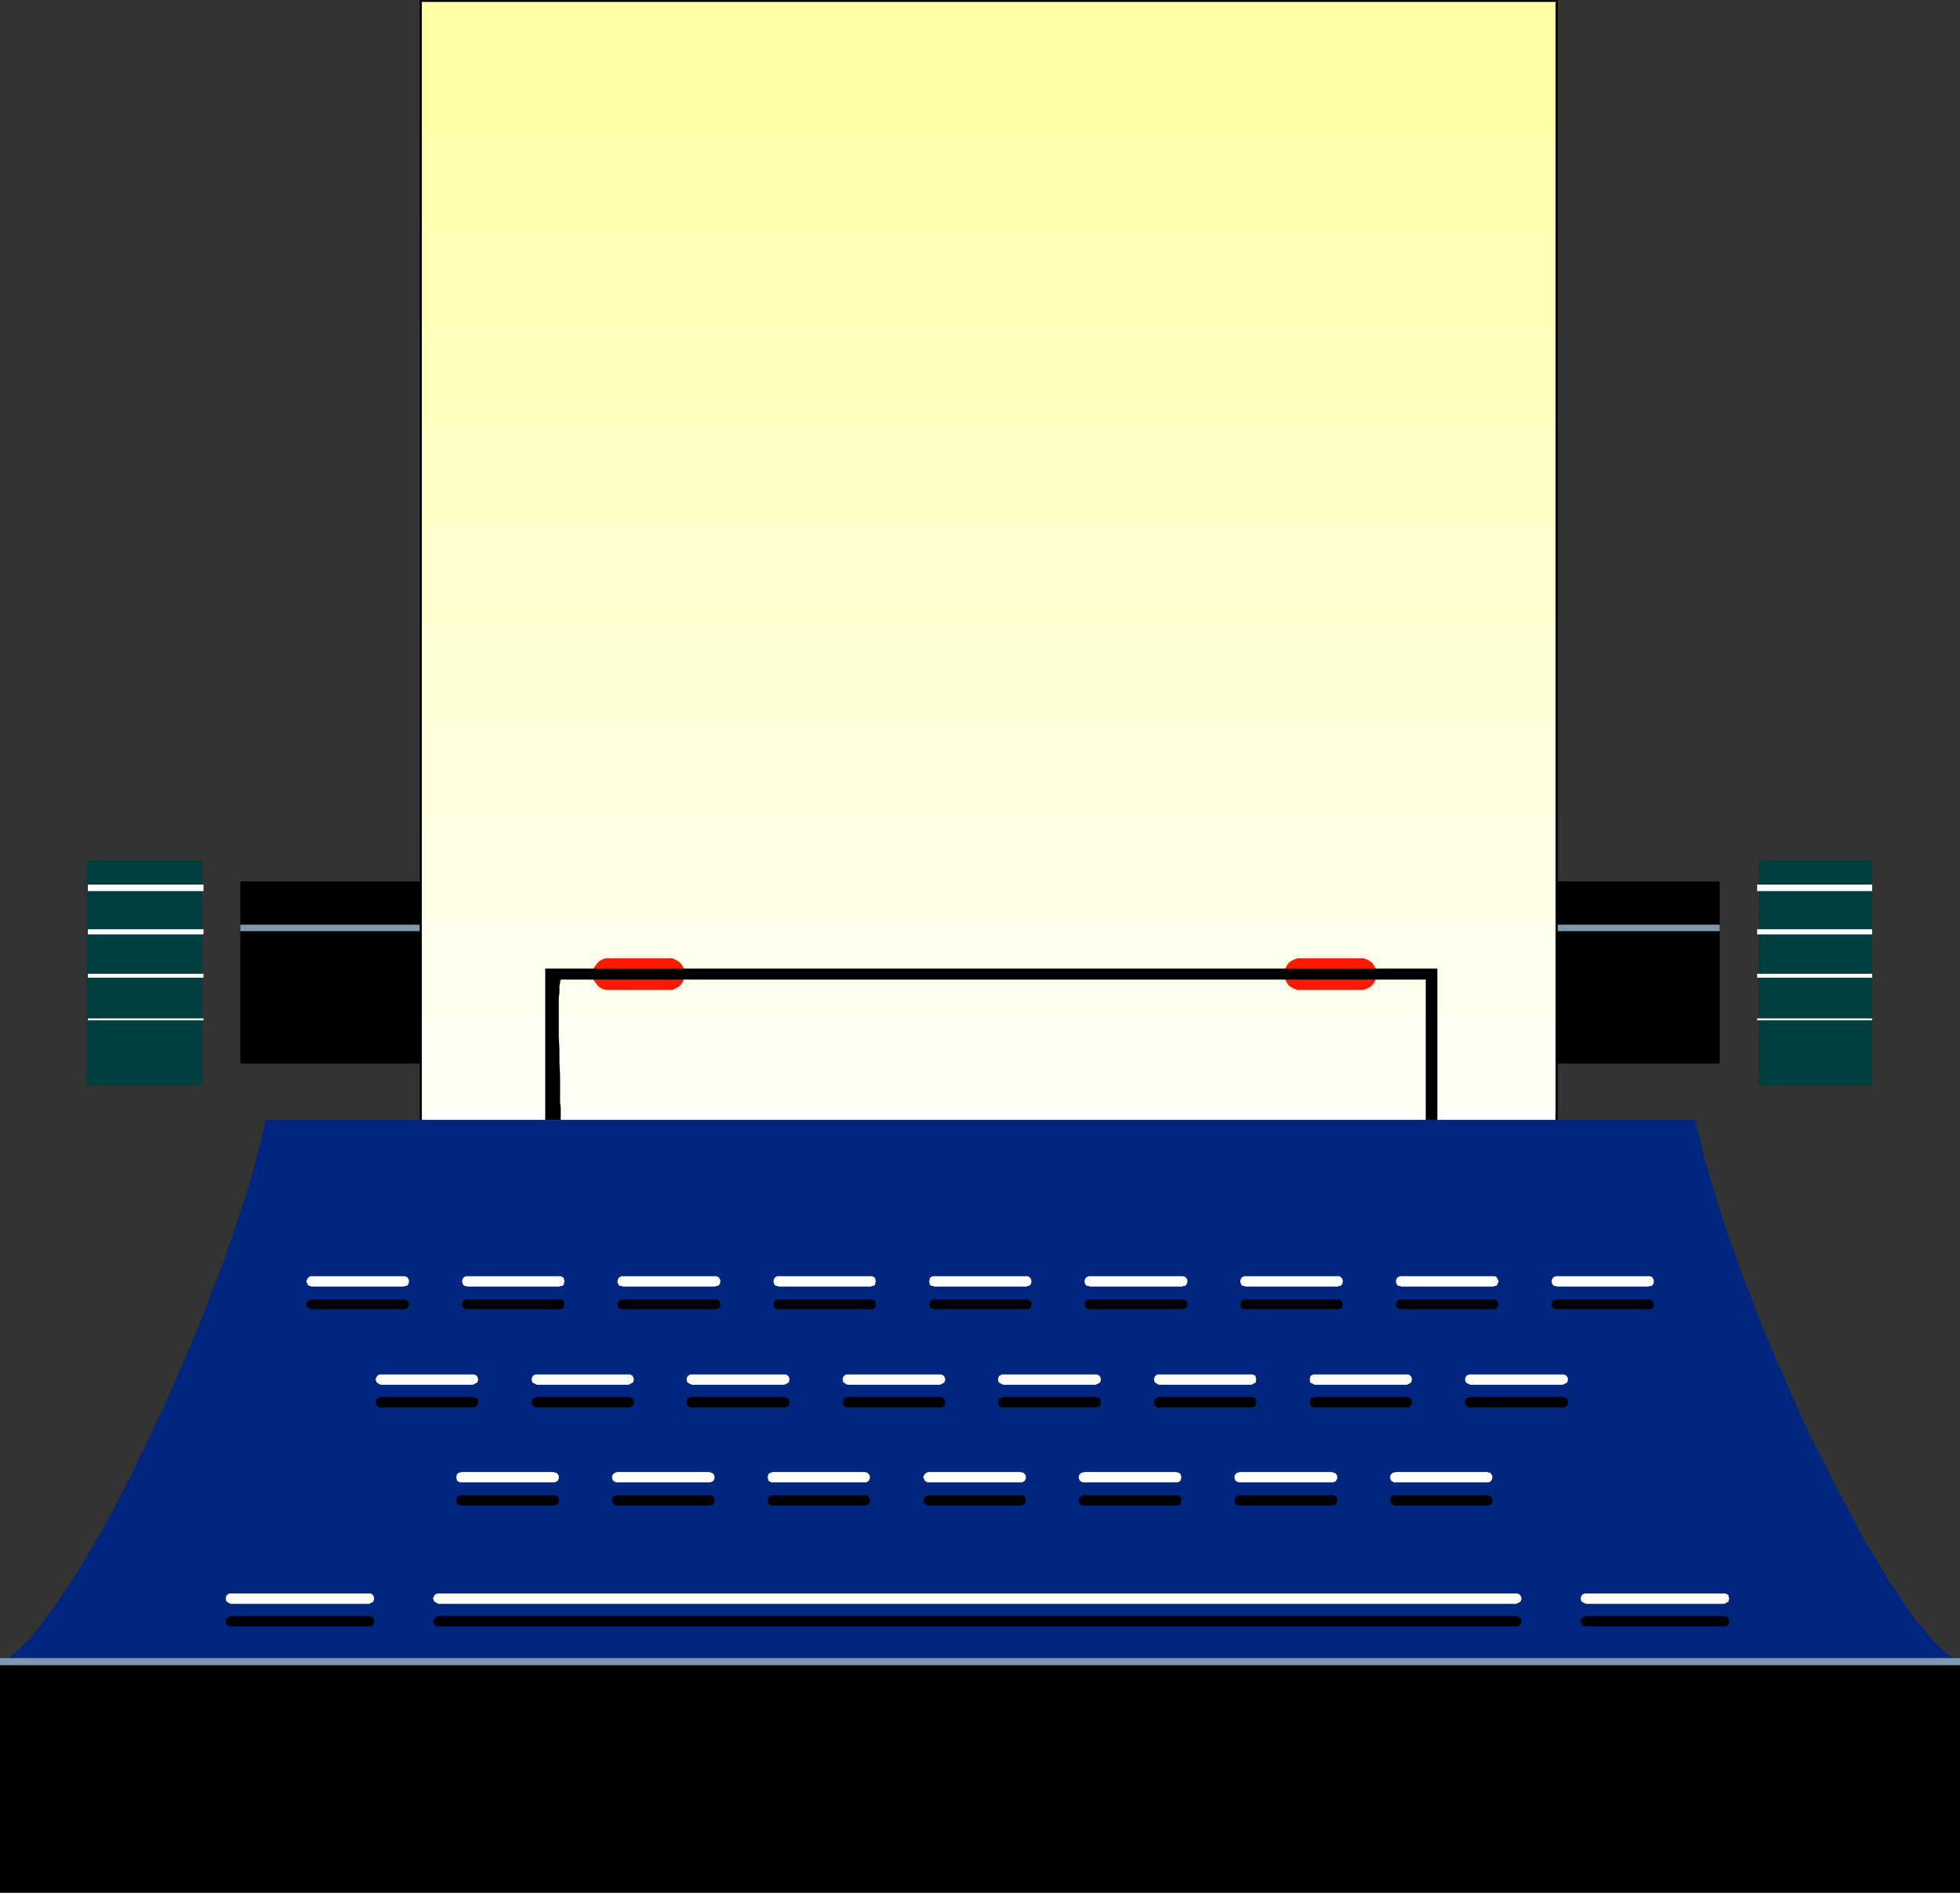 <?xml version="1.0" encoding="UTF-8" standalone="no"?>
<svg
   version="1.0"
   width="129.724mm"
   height="125.24mm"
   id="svg86"
   sodipodi:docname="Typewriter Frame.wmf"
   xmlns:inkscape="http://www.inkscape.org/namespaces/inkscape"
   xmlns:sodipodi="http://sodipodi.sourceforge.net/DTD/sodipodi-0.dtd"
   xmlns="http://www.w3.org/2000/svg"
   xmlns:svg="http://www.w3.org/2000/svg">
  <rect width="100%" height="100%" fill="#333333" stroke="none"/>
  <sodipodi:namedview
     id="namedview86"
     pagecolor="#ffffff"
     bordercolor="#000000"
     borderopacity="0.25"
     inkscape:showpageshadow="2"
     inkscape:pageopacity="0.0"
     inkscape:pagecheckerboard="0"
     inkscape:deskcolor="#d1d1d1"
     inkscape:document-units="mm" />
  <defs
     id="defs1">
    <pattern
       id="WMFhbasepattern"
       patternUnits="userSpaceOnUse"
       width="6"
       height="6"
       x="0"
       y="0" />
  </defs>
  <path
     style="fill:#000000;fill-opacity:1;fill-rule:evenodd;stroke:none"
     d="M 233.673,266.005 H 430.179 V 220.432 H 60.115 v 45.573 z"
     id="path1" />
  <path
     style="fill:#7f99b2;fill-opacity:1;fill-rule:evenodd;stroke:none"
     d="M 430.179,231.259 H 60.115 v 1.616 H 430.179 Z"
     id="path2" />
  <path
     style="fill:#ffffff;fill-opacity:1;fill-rule:evenodd;stroke:none"
     d="M 389.456,303.175 V 0.323 H 105.363 V 303.175 Z"
     id="path3" />
  <path
     style="fill:#000000;fill-opacity:1;fill-rule:evenodd;stroke:none"
     d="M 389.617,303.336 V 0 H 105.04 v 303.336 h 284.577 l -0.162,-0.485 H 105.363 l 0.162,0.323 V 0.323 l -0.162,0.162 h 284.092 l -0.323,-0.162 V 303.175 l 0.323,-0.323 z"
     id="path4" />
  <path
     style="fill:#fffff6;fill-opacity:1;fill-rule:evenodd;stroke:none"
     d="M 389.456,278.449 V 0.323 H 105.363 V 278.449 Z"
     id="path5" />
  <path
     style="fill:#ffffee;fill-opacity:1;fill-rule:evenodd;stroke:none"
     d="M 389.456,253.884 V 0.323 H 105.363 V 253.884 Z"
     id="path6" />
  <path
     style="fill:#ffffe6;fill-opacity:1;fill-rule:evenodd;stroke:none"
     d="M 389.456,229.32 V 0.323 H 105.363 V 229.32 Z"
     id="path7" />
  <path
     style="fill:#ffffde;fill-opacity:1;fill-rule:evenodd;stroke:none"
     d="M 389.456,204.756 V 0.323 H 105.363 V 204.756 Z"
     id="path8" />
  <path
     style="fill:#ffffd6;fill-opacity:1;fill-rule:evenodd;stroke:none"
     d="M 389.456,180.192 V 0.323 H 105.363 V 180.192 Z"
     id="path9" />
  <path
     style="fill:#ffffce;fill-opacity:1;fill-rule:evenodd;stroke:none"
     d="M 389.456,155.627 V 0.323 H 105.363 V 155.627 Z"
     id="path10" />
  <path
     style="fill:#ffffc6;fill-opacity:1;fill-rule:evenodd;stroke:none"
     d="M 389.456,130.902 V 0.323 H 105.363 V 130.902 Z"
     id="path11" />
  <path
     style="fill:#ffffbe;fill-opacity:1;fill-rule:evenodd;stroke:none"
     d="M 389.456,106.337 V 0.323 H 105.363 V 106.337 Z"
     id="path12" />
  <path
     style="fill:#ffffb5;fill-opacity:1;fill-rule:evenodd;stroke:none"
     d="M 389.456,81.773 V 0.323 H 105.363 V 81.773 Z"
     id="path13" />
  <path
     style="fill:#ffffad;fill-opacity:1;fill-rule:evenodd;stroke:none"
     d="M 389.456,57.209 V 0.323 H 105.363 V 57.209 Z"
     id="path14" />
  <path
     style="fill:#ffffa5;fill-opacity:1;fill-rule:evenodd;stroke:none"
     d="M 389.456,32.645 V 0.323 H 105.363 V 32.645 Z"
     id="path15" />
  <path
     style="fill:#003f3f;fill-opacity:1;fill-rule:evenodd;stroke:none"
     d="M 468.316,271.338 V 215.099 H 439.875 v 56.239 z"
     id="path16" />
  <path
     style="fill:#ffffff;fill-opacity:1;fill-rule:evenodd;stroke:none"
     d="m 439.551,222.856 h 28.765 v -1.616 H 439.551 Z"
     id="path17" />
  <path
     style="fill:#ffffff;fill-opacity:1;fill-rule:evenodd;stroke:none"
     d="m 439.551,233.684 h 28.765 v -1.293 H 439.551 Z"
     id="path18" />
  <path
     style="fill:#ffffff;fill-opacity:1;fill-rule:evenodd;stroke:none"
     d="m 439.551,244.511 h 28.765 v -0.97 H 439.551 Z"
     id="path19" />
  <path
     style="fill:#ffffff;fill-opacity:1;fill-rule:evenodd;stroke:none"
     d="m 439.551,255.177 h 28.765 v -0.485 H 439.551 Z"
     id="path20" />
  <path
     style="fill:#003f3f;fill-opacity:1;fill-rule:evenodd;stroke:none"
     d="M 50.581,271.338 V 215.099 H 21.654 v 56.239 z"
     id="path21" />
  <path
     style="fill:#ffffff;fill-opacity:1;fill-rule:evenodd;stroke:none"
     d="m 21.978,222.856 h 28.926 v -1.616 H 21.978 Z"
     id="path22" />
  <path
     style="fill:#ffffff;fill-opacity:1;fill-rule:evenodd;stroke:none"
     d="m 21.978,233.684 h 28.926 v -1.293 H 21.978 Z"
     id="path23" />
  <path
     style="fill:#ffffff;fill-opacity:1;fill-rule:evenodd;stroke:none"
     d="m 21.978,244.511 h 28.926 v -0.97 H 21.978 Z"
     id="path24" />
  <path
     style="fill:#ffffff;fill-opacity:1;fill-rule:evenodd;stroke:none"
     d="m 21.978,255.177 h 28.926 v -0.485 H 21.978 Z"
     id="path25" />
  <path
     style="fill:#ff1900;fill-opacity:1;fill-rule:evenodd;stroke:none"
     d="m 167.417,247.582 h 0.808 l 0.646,-0.323 0.646,-0.323 0.646,-0.485 0.485,-0.646 0.323,-0.646 0.323,-0.646 v -0.808 -0.808 l -0.323,-0.808 -0.323,-0.646 -0.485,-0.646 -0.646,-0.485 -0.646,-0.323 -0.646,-0.323 h -0.808 -15.19 -0.808 l -0.808,0.323 -0.646,0.323 -0.485,0.485 -0.485,0.646 -0.485,0.646 -0.162,0.808 -0.162,0.808 0.162,0.808 0.162,0.646 0.485,0.646 0.485,0.646 0.485,0.485 0.646,0.323 0.808,0.323 h 0.808 z"
     id="path26" />
  <path
     style="fill:#ff1900;fill-opacity:1;fill-rule:evenodd;stroke:none"
     d="m 340.329,247.582 h 0.808 l 0.808,-0.323 0.646,-0.323 0.646,-0.485 0.485,-0.646 0.323,-0.646 0.323,-0.646 v -0.808 -0.808 l -0.323,-0.808 -0.323,-0.646 -0.485,-0.646 -0.646,-0.485 -0.646,-0.323 -0.808,-0.323 h -0.808 -15.029 -0.808 l -0.808,0.323 -0.646,0.323 -0.646,0.485 -0.485,0.646 -0.323,0.646 -0.323,0.808 v 0.808 0.808 l 0.323,0.646 0.323,0.646 0.485,0.646 0.646,0.485 0.646,0.323 0.808,0.323 h 0.808 z"
     id="path27" />
  <path
     style="fill:#000000;fill-opacity:1;fill-rule:evenodd;stroke:none"
     d="M 136.39,280.065 V 242.249 h 223.169 v 38.139 h -2.909 v -35.392 h -216.867 0.485 v 0.162 l -0.162,0.323 v 0.485 l -0.162,0.646 v 0.646 1.131 l -0.162,0.97 v 2.424 1.293 3.071 3.071 l 0.162,3.394 v 3.232 l 0.162,3.071 v 3.071 2.586 1.131 l 0.162,1.131 v 1.616 0.808 0.808 z"
     id="path28" />
  <path
     style="fill:#000000;fill-opacity:1;fill-rule:evenodd;stroke:none"
     d="M 389.617,303.175 V 0 H 105.04 v 303.336 h 284.416 v -0.485 H 105.363 l 0.162,0.323 V 0.323 l -0.162,0.162 h 284.092 l -0.323,-0.162 V 303.175 Z"
     id="path29" />
  <path
     style="fill:#00267f;fill-opacity:1;fill-rule:evenodd;stroke:none"
     d="m 0,415.653 0.808,-0.323 0.808,-0.485 0.808,-0.485 0.808,-0.646 0.97,-0.808 0.97,-0.808 0.808,-0.97 1.131,-0.97 0.97,-1.293 0.97,-1.131 1.131,-1.293 0.97,-1.293 2.262,-3.071 2.262,-3.394 2.424,-3.555 2.424,-3.879 2.424,-4.202 2.424,-4.202 2.586,-4.687 2.424,-4.687 2.586,-4.848 2.424,-5.171 2.424,-5.01 2.586,-5.333 4.686,-10.666 4.686,-10.989 4.202,-10.989 2.101,-5.333 1.778,-5.333 1.778,-5.333 1.778,-5.171 1.454,-5.01 1.293,-4.848 1.293,-4.848 0.97,-4.525 H 424.038 l 1.131,4.525 1.131,4.848 1.454,4.848 1.454,5.01 1.616,5.171 1.778,5.333 1.939,5.333 1.939,5.333 2.101,5.495 2.101,5.495 4.686,10.989 4.686,10.666 2.424,5.333 2.586,5.01 2.586,5.171 2.424,4.848 2.586,4.687 2.424,4.687 2.424,4.202 2.586,4.202 2.262,3.879 2.424,3.555 2.262,3.394 2.101,3.071 1.131,1.293 1.131,1.293 0.97,1.131 0.97,1.293 0.97,0.97 0.97,0.97 0.97,0.808 0.808,0.808 0.97,0.646 0.808,0.485 0.808,0.485 0.646,0.323 z"
     id="path30" />
  <path
     style="fill:#000000;fill-opacity:1;fill-rule:evenodd;stroke:none"
     d="m 490.294,415.653 v 57.694 H 0 v -57.694 z"
     id="path31" />
  <path
     style="fill:#7f99b2;fill-opacity:1;fill-rule:evenodd;stroke:none"
     d="m 0,416.461 h 490.294 v -1.778 H 0 Z"
     id="path32" />
  <path
     style="fill:#000000;fill-opacity:1;fill-rule:evenodd;stroke:none"
     d="m 95.182,349.394 -0.323,0.162 h -0.162 l -0.323,0.162 -0.162,0.323 -0.162,0.323 -0.162,0.323 0.162,0.323 0.162,0.323 0.162,0.323 0.323,0.162 0.162,0.162 h 0.323 23.109 0.323 l 0.323,-0.162 0.323,-0.162 0.162,-0.323 0.162,-0.323 v -0.323 -0.323 l -0.162,-0.323 -0.162,-0.323 -0.323,-0.162 h -0.323 l -0.323,-0.162 z"
     id="path33" />
  <path
     style="fill:#000000;fill-opacity:1;fill-rule:evenodd;stroke:none"
     d="m 134.289,349.394 -0.323,0.162 h -0.323 l -0.323,0.162 -0.162,0.323 -0.162,0.323 v 0.323 0.323 l 0.162,0.323 0.162,0.323 0.323,0.162 0.323,0.162 h 0.323 22.947 0.323 l 0.323,-0.162 0.323,-0.162 0.162,-0.323 0.162,-0.323 v -0.323 -0.323 l -0.162,-0.323 -0.162,-0.323 -0.323,-0.162 h -0.323 l -0.323,-0.162 z"
     id="path34" />
  <path
     style="fill:#000000;fill-opacity:1;fill-rule:evenodd;stroke:none"
     d="m 173.073,349.394 -0.323,0.162 h -0.323 l -0.323,0.162 -0.162,0.323 -0.162,0.323 v 0.323 0.323 l 0.162,0.323 0.162,0.323 0.323,0.162 0.323,0.162 h 0.323 23.109 0.323 l 0.323,-0.162 0.323,-0.162 0.162,-0.323 0.162,-0.323 v -0.323 -0.323 l -0.162,-0.323 -0.162,-0.323 -0.323,-0.162 h -0.323 l -0.323,-0.162 z"
     id="path35" />
  <path
     style="fill:#000000;fill-opacity:1;fill-rule:evenodd;stroke:none"
     d="m 212.019,349.394 -0.323,0.162 h -0.323 l -0.162,0.162 -0.323,0.323 v 0.323 l -0.162,0.323 0.162,0.323 v 0.323 l 0.323,0.323 0.162,0.162 0.323,0.162 h 0.323 23.109 0.323 l 0.323,-0.162 0.323,-0.162 0.162,-0.323 0.162,-0.323 v -0.323 -0.323 l -0.162,-0.323 -0.162,-0.323 -0.323,-0.162 h -0.323 l -0.323,-0.162 z"
     id="path36" />
  <path
     style="fill:#000000;fill-opacity:1;fill-rule:evenodd;stroke:none"
     d="m 250.965,349.394 -0.323,0.162 h -0.323 l -0.323,0.162 -0.162,0.323 -0.162,0.323 v 0.323 0.323 l 0.162,0.323 0.162,0.323 0.323,0.162 0.323,0.162 h 0.323 23.109 0.323 l 0.323,-0.162 0.323,-0.162 0.162,-0.323 0.162,-0.323 v -0.323 -0.323 l -0.162,-0.323 -0.162,-0.323 -0.323,-0.162 h -0.323 l -0.323,-0.162 z"
     id="path37" />
  <path
     style="fill:#000000;fill-opacity:1;fill-rule:evenodd;stroke:none"
     d="m 289.91,349.394 -0.323,0.162 h -0.323 l -0.162,0.162 -0.323,0.323 v 0.323 l -0.162,0.323 0.162,0.323 v 0.323 l 0.323,0.323 0.162,0.162 0.323,0.162 h 0.323 23.109 0.323 l 0.323,-0.162 0.323,-0.162 0.162,-0.323 v -0.323 l 0.162,-0.323 -0.162,-0.323 v -0.323 l -0.162,-0.323 -0.323,-0.162 h -0.323 l -0.323,-0.162 z"
     id="path38" />
  <path
     style="fill:#000000;fill-opacity:1;fill-rule:evenodd;stroke:none"
     d="m 328.856,349.394 -0.323,0.162 h -0.323 l -0.323,0.162 -0.162,0.323 v 0.323 l -0.162,0.323 0.162,0.323 v 0.323 l 0.162,0.323 0.323,0.162 0.323,0.162 h 0.323 23.109 0.323 l 0.323,-0.162 0.162,-0.162 0.323,-0.323 v -0.323 l 0.162,-0.323 -0.162,-0.323 v -0.323 l -0.323,-0.323 -0.162,-0.162 h -0.323 l -0.323,-0.162 z"
     id="path39" />
  <path
     style="fill:#000000;fill-opacity:1;fill-rule:evenodd;stroke:none"
     d="m 367.801,349.394 -0.323,0.162 h -0.323 l -0.323,0.162 -0.162,0.323 -0.162,0.323 v 0.323 0.323 l 0.162,0.323 0.162,0.323 0.323,0.162 0.323,0.162 h 0.323 23.109 0.323 l 0.323,-0.162 0.323,-0.162 0.162,-0.323 0.162,-0.323 v -0.323 -0.323 l -0.162,-0.323 -0.162,-0.323 -0.323,-0.162 h -0.323 l -0.323,-0.162 z"
     id="path40" />
  <path
     style="fill:#000000;fill-opacity:1;fill-rule:evenodd;stroke:none"
     d="m 77.891,324.991 h -0.323 l -0.162,0.162 -0.323,0.162 -0.162,0.323 -0.162,0.323 -0.162,0.323 0.162,0.162 0.162,0.485 0.162,0.162 0.323,0.162 0.162,0.162 h 0.323 23.109 0.323 l 0.323,-0.162 0.323,-0.162 0.162,-0.162 0.162,-0.485 v -0.162 -0.323 l -0.162,-0.323 -0.162,-0.323 -0.323,-0.162 -0.323,-0.162 h -0.323 z"
     id="path41" />
  <path
     style="fill:#000000;fill-opacity:1;fill-rule:evenodd;stroke:none"
     d="m 116.837,324.991 h -0.323 l -0.323,0.162 -0.162,0.162 -0.323,0.323 v 0.323 l -0.162,0.323 0.162,0.162 v 0.485 l 0.323,0.162 0.162,0.162 0.323,0.162 h 0.323 23.109 0.323 l 0.323,-0.162 0.323,-0.162 0.162,-0.162 v -0.485 l 0.162,-0.162 -0.162,-0.323 v -0.323 l -0.162,-0.323 -0.323,-0.162 -0.323,-0.162 h -0.323 z"
     id="path42" />
  <path
     style="fill:#000000;fill-opacity:1;fill-rule:evenodd;stroke:none"
     d="m 155.782,324.991 h -0.323 l -0.323,0.162 -0.323,0.162 -0.162,0.323 -0.162,0.323 v 0.323 0.162 l 0.162,0.485 0.162,0.162 0.323,0.162 0.323,0.162 h 0.323 23.109 0.323 l 0.323,-0.162 0.323,-0.162 0.162,-0.162 0.162,-0.485 v -0.162 -0.323 l -0.162,-0.323 -0.162,-0.323 -0.323,-0.162 -0.323,-0.162 h -0.323 z"
     id="path43" />
  <path
     style="fill:#000000;fill-opacity:1;fill-rule:evenodd;stroke:none"
     d="m 194.728,324.991 h -0.323 l -0.323,0.162 -0.162,0.162 -0.323,0.323 v 0.323 l -0.162,0.323 0.162,0.162 v 0.485 l 0.323,0.162 0.162,0.162 0.323,0.162 h 0.323 23.109 0.323 l 0.323,-0.162 0.323,-0.162 0.162,-0.162 v -0.485 l 0.162,-0.162 -0.162,-0.323 v -0.323 l -0.162,-0.323 -0.323,-0.162 -0.323,-0.162 h -0.323 z"
     id="path44" />
  <path
     style="fill:#000000;fill-opacity:1;fill-rule:evenodd;stroke:none"
     d="m 233.673,324.991 h -0.323 l -0.323,0.162 -0.323,0.162 -0.162,0.323 v 0.323 l -0.162,0.323 0.162,0.162 v 0.485 l 0.162,0.162 0.323,0.162 0.323,0.162 h 0.323 23.109 0.323 l 0.323,-0.162 0.162,-0.162 0.323,-0.162 v -0.485 l 0.162,-0.162 -0.162,-0.323 v -0.323 l -0.323,-0.323 -0.162,-0.162 -0.323,-0.162 h -0.323 z"
     id="path45" />
  <path
     style="fill:#000000;fill-opacity:1;fill-rule:evenodd;stroke:none"
     d="m 272.619,324.991 h -0.323 l -0.323,0.162 -0.323,0.162 -0.162,0.323 -0.162,0.323 v 0.323 0.162 l 0.162,0.485 0.162,0.162 0.323,0.162 0.323,0.162 h 0.323 23.109 0.323 l 0.323,-0.162 0.323,-0.162 0.162,-0.162 0.162,-0.485 v -0.162 -0.323 l -0.162,-0.323 -0.162,-0.323 -0.323,-0.162 -0.323,-0.162 h -0.323 z"
     id="path46" />
  <path
     style="fill:#000000;fill-opacity:1;fill-rule:evenodd;stroke:none"
     d="m 311.564,324.991 h -0.323 l -0.323,0.162 -0.323,0.162 -0.162,0.323 -0.162,0.323 v 0.323 0.162 l 0.162,0.485 0.162,0.162 0.323,0.162 0.323,0.162 h 0.323 23.109 0.323 l 0.323,-0.162 0.162,-0.162 0.323,-0.162 v -0.485 l 0.162,-0.162 -0.162,-0.323 v -0.323 l -0.323,-0.323 -0.162,-0.162 -0.323,-0.162 h -0.323 z"
     id="path47" />
  <path
     style="fill:#000000;fill-opacity:1;fill-rule:evenodd;stroke:none"
     d="m 350.51,324.991 h -0.323 l -0.323,0.162 -0.323,0.162 -0.162,0.323 -0.162,0.323 v 0.323 0.162 l 0.162,0.485 0.162,0.162 0.323,0.162 0.323,0.162 h 0.323 23.109 0.323 l 0.323,-0.162 0.162,-0.162 0.162,-0.162 0.162,-0.485 0.162,-0.162 -0.162,-0.323 -0.162,-0.323 -0.162,-0.323 -0.162,-0.162 -0.323,-0.162 h -0.323 z"
     id="path48" />
  <path
     style="fill:#000000;fill-opacity:1;fill-rule:evenodd;stroke:none"
     d="m 389.456,324.991 h -0.323 l -0.323,0.162 -0.323,0.162 -0.162,0.323 -0.162,0.323 v 0.323 0.162 l 0.162,0.485 0.162,0.162 0.323,0.162 0.323,0.162 h 0.323 22.947 0.323 l 0.485,-0.162 0.162,-0.162 0.162,-0.162 0.162,-0.485 v -0.162 -0.323 l -0.162,-0.323 -0.162,-0.323 -0.162,-0.162 -0.485,-0.162 h -0.323 z"
     id="path49" />
  <path
     style="fill:#000000;fill-opacity:1;fill-rule:evenodd;stroke:none"
     d="m 115.382,373.958 h -0.323 l -0.323,0.162 -0.323,0.162 -0.162,0.323 v 0.323 l -0.162,0.323 0.162,0.323 v 0.323 l 0.162,0.323 0.323,0.162 h 0.323 l 0.323,0.162 h 23.109 l 0.323,-0.162 h 0.323 l 0.323,-0.162 0.162,-0.323 0.162,-0.323 v -0.323 -0.323 l -0.162,-0.323 -0.162,-0.323 -0.323,-0.162 -0.323,-0.162 h -0.323 z"
     id="path50" />
  <path
     style="fill:#000000;fill-opacity:1;fill-rule:evenodd;stroke:none"
     d="m 154.328,373.958 h -0.323 l -0.162,0.162 -0.323,0.162 -0.323,0.323 v 0.323 l -0.162,0.323 0.162,0.323 v 0.323 l 0.323,0.323 0.323,0.162 h 0.162 l 0.323,0.162 h 23.109 l 0.323,-0.162 h 0.323 l 0.323,-0.162 0.162,-0.323 0.162,-0.323 v -0.323 -0.323 l -0.162,-0.323 -0.162,-0.323 -0.323,-0.162 -0.323,-0.162 h -0.323 z"
     id="path51" />
  <path
     style="fill:#000000;fill-opacity:1;fill-rule:evenodd;stroke:none"
     d="m 193.273,373.958 h -0.323 l -0.323,0.162 -0.323,0.162 -0.162,0.323 v 0.323 l -0.162,0.323 0.162,0.323 v 0.323 l 0.162,0.323 0.323,0.162 h 0.323 l 0.323,0.162 h 23.109 l 0.323,-0.162 h 0.323 l 0.162,-0.162 0.323,-0.323 v -0.323 l 0.162,-0.323 -0.162,-0.323 v -0.323 l -0.323,-0.323 -0.162,-0.162 -0.323,-0.162 h -0.323 z"
     id="path52" />
  <path
     style="fill:#000000;fill-opacity:1;fill-rule:evenodd;stroke:none"
     d="m 232.219,373.958 h -0.323 l -0.162,0.162 -0.323,0.162 -0.162,0.323 -0.162,0.323 -0.162,0.323 0.162,0.323 0.162,0.323 0.162,0.323 0.323,0.162 h 0.162 l 0.323,0.162 h 23.109 l 0.323,-0.162 h 0.323 l 0.323,-0.162 0.162,-0.323 0.162,-0.323 v -0.323 -0.323 l -0.162,-0.323 -0.162,-0.323 -0.323,-0.162 -0.323,-0.162 h -0.323 z"
     id="path53" />
  <path
     style="fill:#000000;fill-opacity:1;fill-rule:evenodd;stroke:none"
     d="m 271.164,373.958 h -0.323 l -0.323,0.162 -0.323,0.162 -0.162,0.323 -0.162,0.323 v 0.323 0.323 l 0.162,0.323 0.162,0.323 0.323,0.162 h 0.323 l 0.323,0.162 h 23.109 l 0.323,-0.162 h 0.323 l 0.323,-0.162 0.162,-0.323 v -0.323 l 0.162,-0.323 -0.162,-0.323 v -0.323 l -0.162,-0.323 -0.323,-0.162 -0.323,-0.162 h -0.323 z"
     id="path54" />
  <path
     style="fill:#000000;fill-opacity:1;fill-rule:evenodd;stroke:none"
     d="m 310.11,373.958 h -0.323 l -0.323,0.162 -0.323,0.162 -0.162,0.323 -0.162,0.323 v 0.323 0.323 l 0.162,0.323 0.162,0.323 0.323,0.162 h 0.323 l 0.323,0.162 h 23.109 l 0.323,-0.162 h 0.323 l 0.323,-0.162 0.162,-0.323 0.162,-0.323 v -0.323 -0.323 l -0.162,-0.323 -0.162,-0.323 -0.323,-0.162 -0.323,-0.162 h -0.323 z"
     id="path55" />
  <path
     style="fill:#000000;fill-opacity:1;fill-rule:evenodd;stroke:none"
     d="m 349.056,373.958 h -0.323 l -0.323,0.162 -0.323,0.162 -0.162,0.323 -0.162,0.323 v 0.323 0.323 l 0.162,0.323 0.162,0.323 0.323,0.162 h 0.323 l 0.323,0.162 h 23.109 l 0.162,-0.162 h 0.485 l 0.162,-0.162 0.162,-0.323 0.162,-0.323 v -0.323 -0.323 l -0.162,-0.323 -0.162,-0.323 -0.162,-0.162 -0.485,-0.162 h -0.162 z"
     id="path56" />
  <path
     style="fill:#000000;fill-opacity:1;fill-rule:evenodd;stroke:none"
     d="m 109.565,404.179 -0.162,0.162 h -0.323 l -0.323,0.323 -0.162,0.162 -0.162,0.323 -0.162,0.323 0.162,0.323 0.162,0.323 0.162,0.323 0.323,0.162 0.323,0.162 h 0.162 269.71 0.323 l 0.323,-0.162 0.323,-0.162 0.162,-0.323 0.162,-0.323 v -0.323 -0.323 l -0.162,-0.323 -0.162,-0.162 -0.323,-0.323 h -0.323 l -0.323,-0.162 z"
     id="path57" />
  <path
     style="fill:#000000;fill-opacity:1;fill-rule:evenodd;stroke:none"
     d="m 57.691,404.179 -0.323,0.162 h -0.323 l -0.162,0.323 -0.323,0.162 v 0.323 l -0.162,0.323 0.162,0.323 v 0.323 l 0.323,0.323 0.162,0.162 0.323,0.162 h 0.323 34.744 0.162 l 0.485,-0.162 0.162,-0.162 0.162,-0.323 0.162,-0.323 v -0.323 -0.323 l -0.162,-0.323 -0.162,-0.162 -0.162,-0.323 h -0.485 l -0.162,-0.162 z"
     id="path58" />
  <path
     style="fill:#000000;fill-opacity:1;fill-rule:evenodd;stroke:none"
     d="m 396.728,404.179 -0.323,0.162 h -0.323 l -0.323,0.323 -0.162,0.162 -0.162,0.323 v 0.323 0.323 l 0.162,0.323 0.162,0.323 0.323,0.162 0.323,0.162 h 0.323 34.582 0.323 l 0.323,-0.162 0.323,-0.162 0.162,-0.323 v -0.323 l 0.162,-0.323 -0.162,-0.323 v -0.323 l -0.162,-0.162 -0.323,-0.323 h -0.323 l -0.323,-0.162 z"
     id="path59" />
  <path
     style="fill:#ffffff;fill-opacity:1;fill-rule:evenodd;stroke:none"
     d="m 95.182,343.738 h -0.323 l -0.162,0.162 -0.323,0.162 -0.162,0.323 -0.162,0.323 -0.162,0.323 0.162,0.162 0.162,0.485 0.162,0.162 0.323,0.162 0.162,0.162 0.323,0.162 h 23.109 l 0.323,-0.162 0.323,-0.162 0.323,-0.162 0.162,-0.162 0.162,-0.485 v -0.162 -0.323 l -0.162,-0.323 -0.162,-0.323 -0.323,-0.162 -0.323,-0.162 h -0.323 z"
     id="path60" />
  <path
     style="fill:#ffffff;fill-opacity:1;fill-rule:evenodd;stroke:none"
     d="m 134.289,343.738 h -0.323 l -0.323,0.162 -0.323,0.162 -0.162,0.323 -0.162,0.323 v 0.323 0.162 l 0.162,0.485 0.162,0.162 0.323,0.162 0.323,0.162 0.323,0.162 h 22.947 l 0.323,-0.162 0.323,-0.162 0.323,-0.162 0.162,-0.162 0.162,-0.485 v -0.162 -0.323 l -0.162,-0.323 -0.162,-0.323 -0.323,-0.162 -0.323,-0.162 h -0.323 z"
     id="path61" />
  <path
     style="fill:#ffffff;fill-opacity:1;fill-rule:evenodd;stroke:none"
     d="m 173.073,343.738 h -0.323 l -0.323,0.162 -0.323,0.162 -0.162,0.323 -0.162,0.323 v 0.323 0.162 l 0.162,0.485 0.162,0.162 0.323,0.162 0.323,0.162 0.323,0.162 h 23.109 l 0.323,-0.162 0.323,-0.162 0.323,-0.162 0.162,-0.162 0.162,-0.485 v -0.162 -0.323 l -0.162,-0.323 -0.162,-0.323 -0.323,-0.162 -0.323,-0.162 h -0.323 z"
     id="path62" />
  <path
     style="fill:#ffffff;fill-opacity:1;fill-rule:evenodd;stroke:none"
     d="m 212.019,343.738 h -0.323 l -0.323,0.162 -0.162,0.162 -0.323,0.323 v 0.323 l -0.162,0.323 0.162,0.162 v 0.485 l 0.323,0.162 0.162,0.162 0.323,0.162 0.323,0.162 h 23.109 l 0.323,-0.162 0.323,-0.162 0.323,-0.162 0.162,-0.162 0.162,-0.485 v -0.162 -0.323 l -0.162,-0.323 -0.162,-0.323 -0.323,-0.162 -0.323,-0.162 h -0.323 z"
     id="path63" />
  <path
     style="fill:#ffffff;fill-opacity:1;fill-rule:evenodd;stroke:none"
     d="m 250.965,343.738 h -0.323 l -0.323,0.162 -0.323,0.162 -0.162,0.323 -0.162,0.323 v 0.323 0.162 l 0.162,0.485 0.162,0.162 0.323,0.162 0.323,0.162 0.323,0.162 h 23.109 l 0.323,-0.162 0.323,-0.162 0.323,-0.162 0.162,-0.162 0.162,-0.485 v -0.162 -0.323 l -0.162,-0.323 -0.162,-0.323 -0.323,-0.162 -0.323,-0.162 h -0.323 z"
     id="path64" />
  <path
     style="fill:#ffffff;fill-opacity:1;fill-rule:evenodd;stroke:none"
     d="m 289.91,343.738 h -0.323 l -0.323,0.162 -0.162,0.162 -0.323,0.323 v 0.323 l -0.162,0.323 0.162,0.162 v 0.485 l 0.323,0.162 0.162,0.162 0.323,0.162 0.323,0.162 h 23.109 l 0.323,-0.162 0.323,-0.162 0.323,-0.162 0.162,-0.162 v -0.485 l 0.162,-0.162 -0.162,-0.323 v -0.323 l -0.162,-0.323 -0.323,-0.162 -0.323,-0.162 h -0.323 z"
     id="path65" />
  <path
     style="fill:#ffffff;fill-opacity:1;fill-rule:evenodd;stroke:none"
     d="m 328.856,343.738 h -0.323 l -0.323,0.162 -0.323,0.162 -0.162,0.323 v 0.323 l -0.162,0.323 0.162,0.162 v 0.485 l 0.162,0.162 0.323,0.162 0.323,0.162 0.323,0.162 h 23.109 l 0.323,-0.162 0.323,-0.162 0.162,-0.162 0.323,-0.162 v -0.485 l 0.162,-0.162 -0.162,-0.323 v -0.323 l -0.323,-0.323 -0.162,-0.162 -0.323,-0.162 h -0.323 z"
     id="path66" />
  <path
     style="fill:#ffffff;fill-opacity:1;fill-rule:evenodd;stroke:none"
     d="m 367.801,343.738 h -0.323 l -0.323,0.162 -0.323,0.162 -0.162,0.323 -0.162,0.323 v 0.323 0.162 l 0.162,0.485 0.162,0.162 0.323,0.162 0.323,0.162 0.323,0.162 h 23.109 l 0.323,-0.162 0.323,-0.162 0.323,-0.162 0.162,-0.162 0.162,-0.485 v -0.162 -0.323 l -0.162,-0.323 -0.162,-0.323 -0.323,-0.162 -0.323,-0.162 h -0.323 z"
     id="path67" />
  <path
     style="fill:#ffffff;fill-opacity:1;fill-rule:evenodd;stroke:none"
     d="m 77.891,319.174 h -0.323 l -0.162,0.162 -0.323,0.162 -0.162,0.323 -0.162,0.323 -0.162,0.323 0.162,0.323 0.162,0.323 0.162,0.323 0.323,0.162 h 0.162 l 0.323,0.162 h 23.109 l 0.323,-0.162 h 0.323 l 0.323,-0.162 0.162,-0.323 0.162,-0.323 v -0.323 -0.323 l -0.162,-0.323 -0.162,-0.323 -0.323,-0.162 -0.323,-0.162 h -0.323 z"
     id="path68" />
  <path
     style="fill:#ffffff;fill-opacity:1;fill-rule:evenodd;stroke:none"
     d="m 116.837,319.174 h -0.323 l -0.323,0.162 -0.162,0.162 -0.323,0.323 v 0.323 l -0.162,0.323 0.162,0.323 v 0.323 l 0.323,0.323 0.162,0.162 h 0.323 l 0.323,0.162 h 23.109 l 0.323,-0.162 h 0.323 l 0.323,-0.162 0.162,-0.323 v -0.323 l 0.162,-0.323 -0.162,-0.323 V 319.82 l -0.162,-0.323 -0.323,-0.162 -0.323,-0.162 h -0.323 z"
     id="path69" />
  <path
     style="fill:#ffffff;fill-opacity:1;fill-rule:evenodd;stroke:none"
     d="m 155.782,319.174 h -0.323 l -0.323,0.162 -0.323,0.162 -0.162,0.323 -0.162,0.323 v 0.323 0.323 l 0.162,0.323 0.162,0.323 0.323,0.162 h 0.323 l 0.323,0.162 H 178.891 l 0.323,-0.162 h 0.323 l 0.323,-0.162 0.162,-0.323 0.162,-0.323 v -0.323 -0.323 l -0.162,-0.323 -0.162,-0.323 -0.323,-0.162 -0.323,-0.162 h -0.323 z"
     id="path70" />
  <path
     style="fill:#ffffff;fill-opacity:1;fill-rule:evenodd;stroke:none"
     d="m 194.728,319.174 h -0.323 l -0.323,0.162 -0.162,0.162 -0.323,0.323 v 0.323 l -0.162,0.323 0.162,0.323 v 0.323 l 0.323,0.323 0.162,0.162 h 0.323 l 0.323,0.162 h 23.109 l 0.323,-0.162 h 0.323 l 0.323,-0.162 0.162,-0.323 v -0.323 l 0.162,-0.323 -0.162,-0.323 V 319.82 l -0.162,-0.323 -0.323,-0.162 -0.323,-0.162 h -0.323 z"
     id="path71" />
  <path
     style="fill:#ffffff;fill-opacity:1;fill-rule:evenodd;stroke:none"
     d="m 233.673,319.174 h -0.323 l -0.323,0.162 -0.323,0.162 -0.162,0.323 v 0.323 l -0.162,0.323 0.162,0.323 v 0.323 l 0.162,0.323 0.323,0.162 h 0.323 l 0.323,0.162 h 23.109 l 0.323,-0.162 h 0.323 l 0.162,-0.162 0.323,-0.323 v -0.323 l 0.162,-0.323 -0.162,-0.323 V 319.82 l -0.323,-0.323 -0.162,-0.162 -0.323,-0.162 h -0.323 z"
     id="path72" />
  <path
     style="fill:#ffffff;fill-opacity:1;fill-rule:evenodd;stroke:none"
     d="m 272.619,319.174 h -0.323 l -0.323,0.162 -0.323,0.162 -0.162,0.323 -0.162,0.323 v 0.323 0.323 l 0.162,0.323 0.162,0.323 0.323,0.162 h 0.323 l 0.323,0.162 h 23.109 l 0.323,-0.162 h 0.323 l 0.323,-0.162 0.162,-0.323 0.162,-0.323 v -0.323 -0.323 l -0.162,-0.323 -0.162,-0.323 -0.323,-0.162 -0.323,-0.162 h -0.323 z"
     id="path73" />
  <path
     style="fill:#ffffff;fill-opacity:1;fill-rule:evenodd;stroke:none"
     d="m 311.564,319.174 h -0.323 l -0.323,0.162 -0.323,0.162 -0.162,0.323 -0.162,0.323 v 0.323 0.323 l 0.162,0.323 0.162,0.323 0.323,0.162 h 0.323 l 0.323,0.162 h 23.109 l 0.323,-0.162 h 0.323 l 0.162,-0.162 0.323,-0.323 v -0.323 l 0.162,-0.323 -0.162,-0.323 V 319.82 l -0.323,-0.323 -0.162,-0.162 -0.323,-0.162 h -0.323 z"
     id="path74" />
  <path
     style="fill:#ffffff;fill-opacity:1;fill-rule:evenodd;stroke:none"
     d="m 350.51,319.174 h -0.323 l -0.323,0.162 -0.323,0.162 -0.162,0.323 -0.162,0.323 v 0.323 0.323 l 0.162,0.323 0.162,0.323 0.323,0.162 h 0.323 l 0.323,0.162 h 23.109 l 0.323,-0.162 h 0.323 l 0.162,-0.162 0.162,-0.323 0.162,-0.323 0.162,-0.323 -0.162,-0.323 -0.162,-0.323 -0.162,-0.323 -0.162,-0.162 -0.323,-0.162 h -0.323 z"
     id="path75" />
  <path
     style="fill:#ffffff;fill-opacity:1;fill-rule:evenodd;stroke:none"
     d="m 389.456,319.174 h -0.323 l -0.323,0.162 -0.323,0.162 -0.162,0.323 -0.162,0.323 v 0.323 0.323 l 0.162,0.323 0.162,0.323 0.323,0.162 h 0.323 l 0.323,0.162 h 22.947 l 0.323,-0.162 h 0.485 l 0.162,-0.162 0.162,-0.323 0.162,-0.323 v -0.323 -0.323 l -0.162,-0.323 -0.162,-0.323 -0.162,-0.162 -0.485,-0.162 h -0.323 z"
     id="path76" />
  <path
     style="fill:#ffffff;fill-opacity:1;fill-rule:evenodd;stroke:none"
     d="m 115.382,368.14 -0.323,0.162 h -0.323 l -0.323,0.323 -0.162,0.162 v 0.323 l -0.162,0.323 0.162,0.323 v 0.323 l 0.162,0.323 0.323,0.162 0.323,0.162 h 0.323 23.109 0.323 l 0.323,-0.162 0.323,-0.162 0.162,-0.323 0.162,-0.323 v -0.323 -0.323 l -0.162,-0.323 -0.162,-0.162 -0.323,-0.323 h -0.323 l -0.323,-0.162 z"
     id="path77" />
  <path
     style="fill:#ffffff;fill-opacity:1;fill-rule:evenodd;stroke:none"
     d="m 154.328,368.14 -0.323,0.162 h -0.162 l -0.323,0.323 -0.323,0.162 v 0.323 l -0.162,0.323 0.162,0.323 v 0.323 l 0.323,0.323 0.323,0.162 0.162,0.162 h 0.323 23.109 0.323 l 0.323,-0.162 0.323,-0.162 0.162,-0.323 0.162,-0.323 v -0.323 -0.323 l -0.162,-0.323 -0.162,-0.162 -0.323,-0.323 h -0.323 l -0.323,-0.162 z"
     id="path78" />
  <path
     style="fill:#ffffff;fill-opacity:1;fill-rule:evenodd;stroke:none"
     d="m 193.273,368.14 -0.323,0.162 h -0.323 l -0.323,0.323 -0.162,0.162 v 0.323 l -0.162,0.323 0.162,0.323 v 0.323 l 0.162,0.323 0.323,0.162 0.323,0.162 h 0.323 23.109 0.323 l 0.323,-0.162 0.162,-0.162 0.323,-0.323 v -0.323 l 0.162,-0.323 -0.162,-0.323 v -0.323 l -0.323,-0.162 -0.162,-0.323 h -0.323 l -0.323,-0.162 z"
     id="path79" />
  <path
     style="fill:#ffffff;fill-opacity:1;fill-rule:evenodd;stroke:none"
     d="m 232.219,368.14 -0.323,0.162 h -0.162 l -0.323,0.323 -0.162,0.162 -0.162,0.323 -0.162,0.323 0.162,0.323 0.162,0.323 0.162,0.323 0.323,0.162 0.162,0.162 h 0.323 23.109 0.323 l 0.323,-0.162 0.323,-0.162 0.162,-0.323 0.162,-0.323 v -0.323 -0.323 l -0.162,-0.323 -0.162,-0.162 -0.323,-0.323 h -0.323 l -0.323,-0.162 z"
     id="path80" />
  <path
     style="fill:#ffffff;fill-opacity:1;fill-rule:evenodd;stroke:none"
     d="m 271.164,368.14 -0.323,0.162 h -0.323 l -0.323,0.323 -0.162,0.162 -0.162,0.323 v 0.323 0.323 l 0.162,0.323 0.162,0.323 0.323,0.162 0.323,0.162 h 0.323 23.109 0.323 l 0.323,-0.162 0.323,-0.162 0.162,-0.323 v -0.323 l 0.162,-0.323 -0.162,-0.323 v -0.323 l -0.162,-0.162 -0.323,-0.323 h -0.323 l -0.323,-0.162 z"
     id="path81" />
  <path
     style="fill:#ffffff;fill-opacity:1;fill-rule:evenodd;stroke:none"
     d="m 310.11,368.14 -0.323,0.162 h -0.323 l -0.323,0.323 -0.162,0.162 -0.162,0.323 v 0.323 0.323 l 0.162,0.323 0.162,0.323 0.323,0.162 0.323,0.162 h 0.323 23.109 0.323 l 0.323,-0.162 0.323,-0.162 0.162,-0.323 0.162,-0.323 v -0.323 -0.323 l -0.162,-0.323 -0.162,-0.162 -0.323,-0.323 h -0.323 l -0.323,-0.162 z"
     id="path82" />
  <path
     style="fill:#ffffff;fill-opacity:1;fill-rule:evenodd;stroke:none"
     d="m 349.056,368.14 -0.323,0.162 h -0.323 l -0.323,0.323 -0.162,0.162 -0.162,0.323 v 0.323 0.323 l 0.162,0.323 0.162,0.323 0.323,0.162 0.323,0.162 h 0.323 23.109 0.162 l 0.485,-0.162 0.162,-0.162 0.162,-0.323 0.162,-0.323 v -0.323 -0.323 l -0.162,-0.323 -0.162,-0.162 -0.162,-0.323 h -0.485 l -0.162,-0.162 z"
     id="path83" />
  <path
     style="fill:#ffffff;fill-opacity:1;fill-rule:evenodd;stroke:none"
     d="m 109.565,398.523 h -0.162 l -0.323,0.162 -0.323,0.162 -0.162,0.323 -0.162,0.323 -0.162,0.323 0.162,0.162 0.162,0.485 0.162,0.162 0.323,0.162 0.323,0.162 0.162,0.162 h 269.71 l 0.323,-0.162 0.323,-0.162 0.323,-0.162 0.162,-0.162 0.162,-0.485 v -0.162 -0.323 l -0.162,-0.323 -0.162,-0.323 -0.323,-0.162 -0.323,-0.162 h -0.323 z"
     id="path84" />
  <path
     style="fill:#ffffff;fill-opacity:1;fill-rule:evenodd;stroke:none"
     d="m 57.691,398.523 h -0.323 l -0.323,0.162 -0.162,0.162 -0.323,0.323 v 0.323 l -0.162,0.323 0.162,0.162 v 0.485 l 0.323,0.162 0.162,0.162 0.323,0.162 0.323,0.162 h 34.744 l 0.162,-0.162 0.485,-0.162 0.162,-0.162 0.162,-0.162 0.162,-0.485 v -0.162 -0.323 l -0.162,-0.323 -0.162,-0.323 -0.162,-0.162 -0.485,-0.162 h -0.162 z"
     id="path85" />
  <path
     style="fill:#ffffff;fill-opacity:1;fill-rule:evenodd;stroke:none"
     d="m 396.728,398.523 h -0.323 l -0.323,0.162 -0.323,0.162 -0.162,0.323 -0.162,0.323 v 0.323 0.162 l 0.162,0.485 0.162,0.162 0.323,0.162 0.323,0.162 0.323,0.162 h 34.582 l 0.323,-0.162 0.323,-0.162 0.323,-0.162 0.162,-0.162 v -0.485 l 0.162,-0.162 -0.162,-0.323 v -0.323 l -0.162,-0.323 -0.323,-0.162 -0.323,-0.162 h -0.323 z"
     id="path86" />
</svg>
